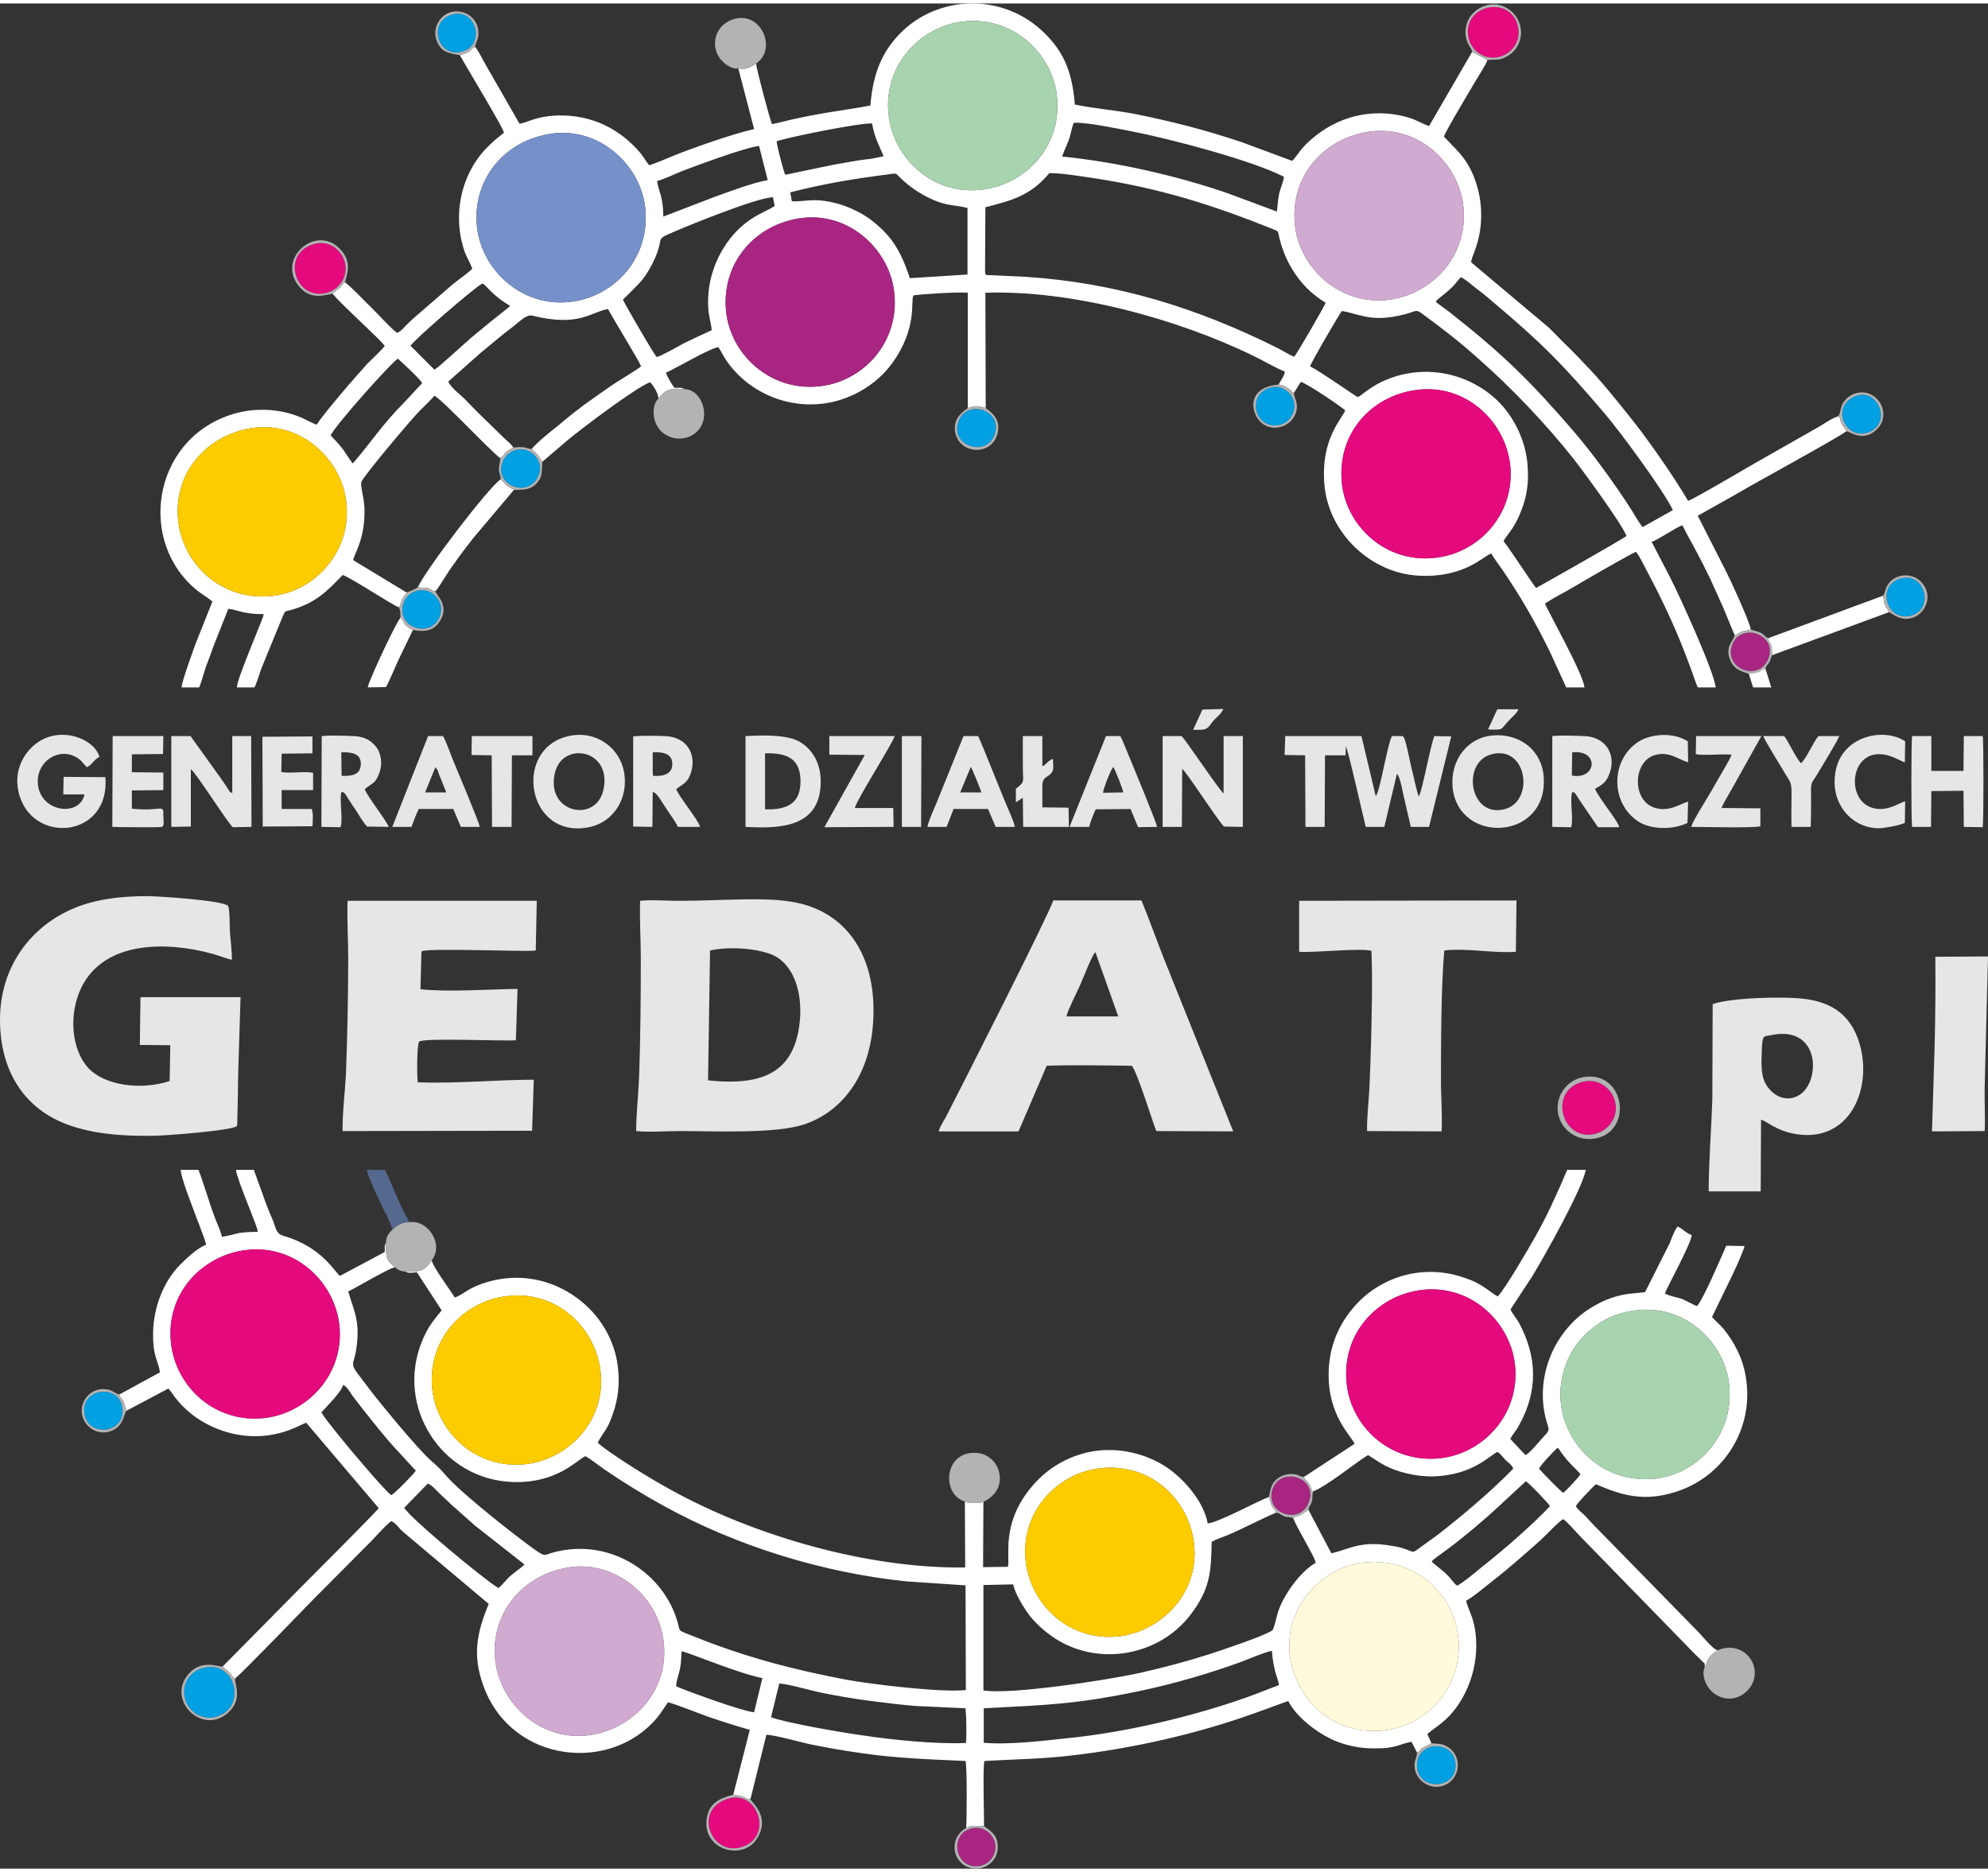 <?xml version="1.0" encoding="UTF-8"?>
<!DOCTYPE svg PUBLIC "-//W3C//DTD SVG 1.1//EN" "http://www.w3.org/Graphics/SVG/1.1/DTD/svg11.dtd">
<!-- Creator: CorelDRAW 2017 -->
<svg xmlns="http://www.w3.org/2000/svg" xml:space="preserve" width="120px" height="113px" version="1.1" style="shape-rendering:geometricPrecision; text-rendering:geometricPrecision; image-rendering:optimizeQuality; fill-rule:evenodd; clip-rule:evenodd"
viewBox="0 0 60 56.29"
 xmlns:xlink="http://www.w3.org/1999/xlink">
 <rect x="0" y="0" width="60" height="56.29" fill="#333333" stroke="none"/>
 <defs>
  <style type="text/css">
   <![CDATA[
    .fil10 {fill:#00A0E3}
    .fil11 {fill:#55688E}
    .fil5 {fill:#7690C9}
    .fil7 {fill:#A82682}
    .fil2 {fill:#A8D3AF}
    .fil9 {fill:#B3B3B3}
    .fil4 {fill:#D0AAD0}
    .fil6 {fill:#E5097E}
    .fil1 {fill:#E6E6E6}
    .fil3 {fill:#FDCC00}
    .fil8 {fill:#FFFADB}
    .fil0 {fill:white}
   ]]>
  </style>
 </defs>
 <g id="Warstwa_x0020_1">
  <g id="_2324737671344">
   <path class="fil0" d="M23.52 50.7c0.38,0.04 0.92,0.21 1.32,0.29 0.45,0.09 0.91,0.17 1.37,0.23 0.47,0.06 0.94,0.12 1.42,0.16l1.51 0.07 0.02 0.27c0,0.21 0.02,0.63 -0.01,0.78 -0.95,0.03 -2.17,-0.09 -3.1,-0.23 -0.54,-0.07 -2.34,-0.38 -2.78,-0.55l0.25 -1.02zm6.17 1.79l0 -1.04c1.93,-0.1 2.78,-0.12 4.7,-0.52 1,-0.21 2.08,-0.52 3.04,-0.87 0.17,-0.06 0.85,-0.35 0.96,-0.34 0.01,0.19 0.04,0.38 0.08,0.55 0.03,0.15 0.12,0.36 0.13,0.48 -0.3,0.11 -0.66,0.26 -0.97,0.37 -1.64,0.58 -3.67,1.06 -5.39,1.23 -0.72,0.08 -1.84,0.21 -2.55,0.14zm-9.28 -1.7c-0.01,-0.14 0.08,-0.37 0.11,-0.52 0.04,-0.18 0.04,-0.35 0.05,-0.54 0.08,0 1,0.36 1.18,0.42 0.39,0.14 0.87,0.31 1.26,0.39l-0.25 1.03c-0.36,-0.03 -1.97,-0.62 -2.35,-0.78zm-3.26 -3.59c1.31,-0.22 2.66,0.75 2.87,2.17 0.22,1.52 -0.89,2.67 -2.16,2.88 -1.5,0.25 -2.71,-0.9 -2.9,-2.15 -0.21,-1.39 0.71,-2.65 2.19,-2.9zm21.77 2.57c-0.13,-1.44 1.05,-2.64 2.34,-2.73 1.48,-0.11 2.66,0.98 2.76,2.36 0.11,1.47 -1.03,2.64 -2.36,2.73 -1.51,0.1 -2.61,-1.02 -2.74,-2.36zm-5.75 -5.56c1.52,-0.19 2.68,0.9 2.86,2.21 0.21,1.51 -0.94,2.67 -2.19,2.85 -1.54,0.21 -2.71,-0.93 -2.88,-2.22 -0.19,-1.5 0.93,-2.68 2.21,-2.84zm-20.26 0.46c0.13,0.04 0.27,0.22 0.37,0.31 0.13,0.12 0.23,0.22 0.35,0.33 0.25,0.22 0.46,0.41 0.71,0.63l1.49 1.17c-0.07,0.08 -0.33,0.26 -0.42,0.34 -0.11,0.09 -0.28,0.32 -0.37,0.37 -0.45,-0.27 -2.65,-2.1 -2.84,-2.42l0.71 -0.73zm30.3 2.35c0.08,-0.1 0.27,-0.21 0.38,-0.3 0.57,-0.41 1.28,-1.02 1.79,-1.5l0.67 -0.62c0.08,0.03 0.69,0.67 0.73,0.75 -0.5,0.54 -1.47,1.38 -2.06,1.84 -0.22,0.18 -0.51,0.43 -0.74,0.56 -0.07,-0.04 -0.13,-0.13 -0.19,-0.2 -0.17,-0.22 -0.47,-0.41 -0.58,-0.53zm3.24 -2.8c0.03,-0.1 0.5,-0.59 0.56,-0.63 0.07,0.06 0.04,0.04 0.09,0.11 0.25,0.37 0.55,0.6 0.6,0.69 -0.1,0.14 -0.41,0.47 -0.52,0.56 -0.06,-0.03 -0.61,-0.59 -0.73,-0.73zm-36.39 -2.09c0.11,-0.13 0.24,-0.28 0.3,-0.44 0.12,0.06 0.21,0.23 0.28,0.33 0.3,0.4 1.03,1.32 1.34,1.64l0.57 0.62c-0.06,0.1 -0.64,0.69 -0.74,0.74 -0.24,-0.18 -1.38,-1.54 -1.63,-1.86 -0.15,-0.19 -0.36,-0.44 -0.48,-0.64l0.36 -0.39zm39.31 -2.69c1.49,-0.19 2.7,0.98 2.82,2.27 0.15,1.49 -0.95,2.67 -2.24,2.81 -1.52,0.16 -2.69,-0.96 -2.84,-2.26 -0.09,-0.78 0.22,-1.52 0.59,-1.93 0.39,-0.44 0.86,-0.78 1.67,-0.89zm-34.07 -0.43c1.49,-0.18 2.65,0.93 2.82,2.23 0.2,1.5 -0.94,2.68 -2.23,2.84 -1.49,0.18 -2.68,-0.93 -2.84,-2.23 -0.18,-1.52 0.94,-2.69 2.25,-2.84zm27.57 -0.18c1.5,-0.2 2.69,0.94 2.85,2.22 0.18,1.5 -0.93,2.69 -2.22,2.85 -1.5,0.18 -2.69,-0.91 -2.85,-2.2 -0.19,-1.53 0.9,-2.69 2.22,-2.87zm-35.44 -1.21c1.48,-0.18 2.66,0.96 2.81,2.25 0.17,1.49 -0.96,2.67 -2.25,2.82 -1.52,0.17 -2.69,-0.96 -2.83,-2.27 -0.16,-1.5 0.95,-2.64 2.27,-2.8zm-3.83 4.36c0.04,0.13 -0.01,0 0.07,0.12 0.08,0.11 0.07,0.12 0.1,0.24l0.05 0.13 1.26 -0.67c0.07,0.07 0.1,0.13 0.17,0.22 0.15,0.21 0.33,0.39 0.54,0.56 0.64,0.49 1.48,0.75 2.32,0.63 0.52,-0.08 0.73,-0.2 1.13,-0.38l2.19 2.58c-0.05,0.09 -2.29,2.33 -2.36,2.4l-2.35 2.38c0.04,0.06 0.12,0.1 0.18,0.16 0.04,0.04 0.04,0.05 0.08,0.09 0.07,0.09 0.04,0.07 0.12,0.11 0.33,-0.29 1.99,-2.01 2.35,-2.38l1.78 -1.79c0.14,-0.15 0.44,-0.48 0.58,-0.58 0.15,0.07 0.23,0.22 0.36,0.33l2.58 2.17c-0.35,0.85 -0.51,1.54 -0.15,2.5 0.86,2.32 3.87,2.62 5.26,0.9 0.11,-0.14 0.18,-0.26 0.3,-0.43 0.14,0.02 0.97,0.35 1.2,0.43 0.41,0.14 0.84,0.28 1.27,0.4l-0.5 1.96c0.12,0.02 0.19,0.02 0.3,0.06 0.11,0.04 0.14,0.09 0.22,0.07l0.48 -1.94c0.25,0 1.08,0.24 1.39,0.3 0.49,0.1 0.96,0.18 1.46,0.25 1.06,0.16 2.08,0.19 3.16,0.24 0.05,0.14 0.04,1.77 0.02,2.02 0.2,-0.09 0.32,-0.06 0.54,-0.05 0,-0.3 -0.04,-1.79 0.01,-1.97 0.89,-0.05 1.71,-0.06 2.58,-0.16 1.86,-0.21 3.82,-0.65 5.57,-1.28l1.02 -0.37c0.22,0.45 0.86,0.98 1.46,1.22 0.33,0.13 0.71,0.21 1.12,0.21 0.67,0.01 0.73,-0.12 1.14,-0.2l0.16 0.31c0.1,0.01 0.02,0.02 0.09,-0.05 0.06,-0.06 0.03,-0.04 0.11,-0.09 0.05,-0.03 0.21,-0.1 0.24,-0.13l-0.12 -0.27c0.06,-0.07 0.33,-0.25 0.41,-0.32 0.71,-0.56 1.12,-1.58 1.06,-2.54 -0.04,-0.67 -0.25,-0.89 -0.3,-1.17 0.19,-0.09 0.59,-0.43 0.78,-0.58 0.53,-0.41 0.95,-0.79 1.45,-1.23 0.18,-0.16 0.54,-0.56 0.7,-0.65 0.16,0.12 0.39,0.4 0.55,0.56l3.45 3.54c0.1,0.08 0.17,0.18 0.27,0.26l0 0.11c0.08,-0.13 0.03,-0.17 0.16,-0.32 0.02,-0.03 0.07,-0.07 0.11,-0.11 0.06,-0.04 0.06,-0.03 0.12,-0.08 -0.12,-0.01 -0.46,-0.42 -0.56,-0.53l-3.19 -3.26c-0.09,-0.1 -0.17,-0.18 -0.26,-0.28 -0.1,-0.1 -0.2,-0.16 -0.27,-0.28 0.04,-0.09 0.54,-0.62 0.61,-0.66 0.77,0.33 1.42,0.53 2.37,0.24 0.75,-0.23 1.29,-0.69 1.64,-1.19 0.41,-0.59 0.66,-1.38 0.51,-2.29 -0.09,-0.56 -0.33,-1.02 -0.67,-1.45 -0.13,-0.15 -0.24,-0.23 -0.35,-0.36l0.52 -1.07c0.08,-0.15 0.45,-0.95 0.46,-1.07l-0.55 -0.01c-0.15,0.34 -0.69,1.61 -0.88,1.82 -0.11,-0.03 -0.32,-0.16 -0.47,-0.22 -0.16,-0.05 -0.37,-0.08 -0.5,-0.16 0.06,-0.19 0.77,-1.46 0.81,-1.76 -0.19,-0.07 -0.27,-0.19 -0.43,-0.26 -0.1,0.13 -0.18,0.36 -0.24,0.51l-0.74 1.47c-0.4,0.05 -0.6,0.04 -0.97,0.16 -0.28,0.09 -0.52,0.22 -0.74,0.36 -0.95,0.63 -1.53,1.82 -1.34,3.04 0.1,0.61 0.25,0.53 0,0.79 -0.12,0.13 -0.43,0.51 -0.56,0.57l-0.46 -0.49c0.08,-0.15 0.19,-0.26 0.27,-0.42 0.57,-1.02 0.55,-2.06 -0.01,-3.09 -0.07,-0.13 -0.21,-0.28 -0.25,-0.4l0.65 -0.99c0.36,-0.59 1.52,-2.65 1.62,-3.22l-0.56 0c-0.31,0.73 -0.6,1.37 -0.96,2.01 -0.18,0.32 -0.94,1.63 -1.14,1.81 -0.1,-0.05 -0.31,-0.22 -0.44,-0.3 -0.16,-0.1 -0.31,-0.18 -0.5,-0.24 -1.2,-0.45 -2.47,-0.11 -3.28,0.73 -0.45,0.47 -0.85,1.14 -0.88,2.07 -0.04,1.36 0.72,1.98 0.78,2.19l-1.53 1c0.04,0.09 0.09,0.1 0.16,0.21 0.03,0.05 0.03,0.07 0.06,0.13 0.06,0.13 0,0.06 0.07,0.09 0.42,-0.16 1.37,-0.94 1.65,-1.09 0.14,0.08 0.27,0.18 0.43,0.27 0.44,0.25 1.05,0.39 1.58,0.37 1.16,-0.05 1.64,-0.62 1.9,-0.74 0.09,0.07 0.17,0.17 0.25,0.26 0.08,0.07 0.19,0.14 0.22,0.25 -0.69,0.7 -1.43,1.33 -2.26,1.98 -0.21,0.15 -0.41,0.3 -0.62,0.45 -0.16,0.12 -0.16,0.07 -0.36,0 -0.14,-0.05 -0.26,-0.08 -0.41,-0.1 -0.98,-0.18 -1.33,0.12 -1.84,0.22l-0.69 -1.31c-0.1,0.05 -0.13,0.1 -0.23,0.15 -0.09,0.05 -0.19,0.04 -0.23,0.1 0.08,0.21 0.25,0.49 0.35,0.68 0.08,0.16 0.3,0.52 0.33,0.67 -0.44,0.25 -0.91,0.88 -1.11,1.4 -0.06,0.15 -0.13,0.52 -0.19,0.63 -0.2,0.16 -1.55,0.61 -1.92,0.73 -0.69,0.22 -1.37,0.4 -2.08,0.56 -0.93,0.21 -3.92,0.67 -4.73,0.53l0 -3.18 0.9 -0.02c0.06,0.31 0.35,0.75 0.5,0.95 0.2,0.25 0.47,0.49 0.76,0.68 1.33,0.86 3.14,0.52 4.08,-0.7 0.61,-0.79 0.63,-1.31 0.65,-2.21 0.1,-0.07 0.37,-0.16 0.49,-0.21 0.51,-0.22 1.06,-0.51 1.44,-0.67 0.01,-0.08 -0.06,-0.1 -0.11,-0.21 -0.06,-0.1 -0.06,-0.18 -0.09,-0.27 -0.35,0.13 -1.52,0.77 -1.85,0.8 -0.13,-0.71 -0.79,-1.4 -1.25,-1.7 -0.58,-0.39 -1.47,-0.64 -2.35,-0.45 -0.85,0.19 -1.43,0.67 -1.8,1.15 -0.83,1.07 -0.56,2 -0.63,2.31l-0.75 0.01 0.01 -1.97c-0.17,0.05 -0.41,0.05 -0.56,-0.01l0.01 1.99c-2.95,0.04 -6.37,-0.96 -8.84,-2.32 -0.42,-0.23 -0.79,-0.45 -1.17,-0.69 -0.22,-0.14 -0.98,-0.63 -1.08,-0.76 0.18,-0.35 0.29,-0.35 0.47,-0.91 0.13,-0.37 0.19,-0.81 0.15,-1.24 -0.06,-0.83 -0.46,-1.48 -0.88,-1.9 -0.83,-0.82 -1.99,-1.13 -3.12,-0.78 -0.2,0.06 -0.33,0.12 -0.48,0.2 -0.15,0.08 -0.32,0.22 -0.46,0.25 -0.11,-0.2 -0.66,-0.92 -0.69,-1.12 -0.24,0.33 -0.31,0.34 -0.79,0.34 0.09,0.06 0.22,0.03 0.34,0.02l0.75 1.15c-0.25,0.31 -0.41,0.49 -0.58,0.9 -0.84,1.99 0.57,4.2 2.71,4.28 1.36,0.05 1.95,-0.67 2.21,-0.78 0.2,0.12 0.37,0.26 0.57,0.4 0.57,0.39 1.17,0.76 1.79,1.1 2.19,1.21 4.8,2.02 7.33,2.28l1.78 0.12 0.01 3.16c-0.72,0.08 -2.82,-0.17 -3.59,-0.31 -1.6,-0.3 -3.08,-0.69 -4.57,-1.29 -0.58,-0.23 -0.45,-0.14 -0.54,-0.45 -0.41,-1.45 -1.96,-2.5 -3.6,-2.14 -0.45,0.09 -0.34,0.21 -0.7,-0.04 -0.6,-0.43 -2.17,-1.66 -2.67,-2.22 -0.13,-0.16 -0.32,-0.35 -0.48,-0.48 -0.4,-0.36 -1.44,-1.62 -1.81,-2.1 -0.74,-0.98 -0.53,-0.6 -0.43,-1.31 0.11,-0.81 -0.08,-1.1 -0.25,-1.69 0.25,-0.12 1.26,-0.72 1.41,-0.73 -0.28,-0.23 -0.27,-0.31 -0.27,-0.74 -0.06,0.09 -0.03,0.16 -0.04,0.28l-1.35 0.72c-0.16,-0.11 -0.53,-0.87 -1.71,-1.21 -0.22,-0.06 -0.23,-0.25 -0.3,-0.43 -0.08,-0.18 -0.14,-0.33 -0.21,-0.51l-0.38 -1.05 -0.54 0c0.06,0.38 0.67,1.74 0.66,1.87 -0.72,0.01 -0.57,0.07 -1.08,0.15 -0.04,-0.16 -0.12,-0.34 -0.19,-0.51 -0.19,-0.49 -0.37,-1.13 -0.52,-1.51l-0.54 0c0.03,0.26 0.27,0.89 0.37,1.15 0.07,0.21 0.38,0.96 0.4,1.11 -0.29,0.11 -0.62,0.44 -0.8,0.62 -0.49,0.5 -0.79,1.28 -0.8,2.04 -0.01,0.7 0.13,0.77 0.21,1.19l-1.23 0.67z"/>
   <path class="fil0" d="M7.63 12.81c1.45,-0.2 2.66,0.93 2.82,2.22 0.18,1.5 -0.94,2.71 -2.23,2.85 -1.51,0.17 -2.69,-0.94 -2.84,-2.25 -0.17,-1.54 0.95,-2.64 2.25,-2.82zm35.15 -1.15c1.48,-0.18 2.66,0.97 2.8,2.28 0.15,1.46 -0.94,2.65 -2.27,2.79 -1.49,0.17 -2.67,-0.96 -2.81,-2.24 -0.16,-1.55 0.93,-2.67 2.28,-2.83zm-32.8 1.38c0.1,-0.27 1.86,-2.24 2.03,-2.32 0.12,0.11 0.69,0.63 0.73,0.74l-0.54 0.58c-0.66,0.66 -1.02,1.23 -1.55,1.84 -0.05,-0.04 -0.25,-0.36 -0.31,-0.44 -0.11,-0.14 -0.22,-0.26 -0.36,-0.4zm29.56 -2.09c0.02,-0.1 0.86,-1.54 0.96,-1.67 0.53,0.09 0.85,0.33 1.73,0.14 0.57,-0.12 0.46,-0.23 0.73,-0.03 0.61,0.45 1.09,0.82 1.65,1.32 1.02,0.9 2.03,1.96 2.88,3.03 0.26,0.33 1.44,1.93 1.6,2.33 -0.12,0.1 -2.63,1.52 -2.73,1.57 -0.05,-0.04 -0.77,-1.15 -0.98,-1.41 0.03,-0.09 0.21,-0.29 0.29,-0.43 0.1,-0.16 0.17,-0.3 0.24,-0.49 0.16,-0.39 0.23,-0.81 0.2,-1.28 -0.04,-0.89 -0.48,-1.62 -0.91,-2.04 -0.83,-0.8 -2.12,-1.13 -3.32,-0.65 -0.53,0.21 -0.76,0.48 -0.9,0.54 -0.09,-0.04 -1.06,-0.73 -1.44,-0.93zm-15.45 -4.46c1.5,-0.25 2.72,0.91 2.89,2.16 0.21,1.52 -0.88,2.71 -2.15,2.89 -1.5,0.22 -2.71,-0.87 -2.9,-2.13 -0.21,-1.4 0.7,-2.67 2.16,-2.92zm-11.7 3.84c0.12,-0.19 1.88,-1.72 2.17,-1.88 0.14,0.07 0.29,0.36 0.83,0.67 -0.04,0.07 -0.01,0.01 -0.05,0.06l-0.54 0.43c-0.2,0.16 -0.37,0.31 -0.57,0.47 -0.17,0.14 -1.04,0.95 -1.12,0.97l-0.72 -0.72zm30.94 -1.33c0.05,-0.09 0.38,-0.29 0.59,-0.54 0.06,-0.07 0.1,-0.13 0.17,-0.2 0.14,0.06 0.36,0.26 0.49,0.36 0.17,0.12 0.32,0.25 0.47,0.38 1.5,1.26 2.13,1.91 3.36,3.35 0.48,0.56 1.78,2.32 2.08,2.94l-0.91 0.51c-0.08,-0.07 -0.27,-0.4 -0.33,-0.5 -0.47,-0.74 -1.18,-1.72 -1.74,-2.37 -1.29,-1.5 -2.14,-2.34 -3.73,-3.59 -0.15,-0.12 -0.31,-0.22 -0.45,-0.34zm-13.59 -2.85c0.77,-0.2 1.36,-0.34 1.93,-1.03 0.41,0 0.98,0.1 1.4,0.16 1.98,0.31 3.53,0.8 5.35,1.53 0.15,0.07 0.15,0.04 0.18,0.21 0.2,0.9 0.74,1.62 1.41,2.01 -0.03,0.1 -0.89,1.58 -0.95,1.63 -0.16,-0.06 -0.36,-0.19 -0.5,-0.26 -2.42,-1.21 -4.85,-1.97 -7.59,-2.15l-1.05 -0.05c-0.19,0 -0.19,0.01 -0.19,-0.17l0.01 -1.88zm-13.1 -2.22c1.46,-0.21 2.68,0.95 2.83,2.21 0.18,1.53 -0.92,2.69 -2.21,2.86 -1.49,0.2 -2.7,-0.94 -2.86,-2.22 -0.17,-1.4 0.77,-2.64 2.24,-2.85zm24.56 -0.04c1.53,-0.29 2.75,0.86 2.95,2.11 0.23,1.52 -0.84,2.69 -2.09,2.92 -1.52,0.27 -2.76,-0.85 -2.96,-2.1 -0.24,-1.57 0.84,-2.7 2.1,-2.93zm-21.92 4.57c0.15,-0.16 0.27,-0.34 0.39,-0.57 0.41,-0.79 0.09,-0.75 0.51,-0.93 0.56,-0.25 2.71,-1.12 3.15,-1.11l0.05 0.26c-0.26,0.2 -1,0.34 -1.59,1.35 -0.31,0.54 -0.46,1.15 -0.41,1.79 0.02,0.22 0.09,0.44 0.1,0.61 -0.27,0.12 -0.58,0.27 -0.85,0.4 -0.17,0.09 -0.65,0.37 -0.81,0.41 -0.1,-0.1 -0.99,-1.65 -1.02,-1.73l0.48 -0.48zm4.57 -2.76c0.97,-0.25 1.91,-0.41 2.94,-0.54 0.36,-0.05 0.17,-0.06 0.58,0.28 0.16,0.13 0.3,0.23 0.5,0.34 0.66,0.36 0.84,0.27 1.33,0.39l0 2.01 -1.74 0.11c-0.3,-0.91 -0.6,-1.32 -1.2,-1.78 -0.26,-0.19 -0.64,-0.38 -1.02,-0.48 -0.7,-0.18 -0.92,-0.04 -1.34,-0.06l-0.05 -0.27zm-4.02 -0.34c0.24,-0.07 0.53,-0.21 0.75,-0.3 0.5,-0.19 1.93,-0.72 2.33,-0.76l0.26 1.03c-0.48,0.09 -1.14,0.34 -1.61,0.51l-1.54 0.59c-0.01,-0.64 -0.13,-0.71 -0.19,-1.07zm12.23 -0.74c0,-0.05 0.15,-0.37 0.19,-0.48 0.06,-0.15 0.1,-0.42 0.16,-0.54 0.39,-0.02 1.34,0.18 1.75,0.26 1.14,0.22 3.62,0.87 4.59,1.37 -0.01,0.14 -0.1,0.33 -0.14,0.49 -0.04,0.19 -0.05,0.35 -0.07,0.56l-1.48 -0.55c-1.53,-0.53 -3.38,-0.95 -5,-1.11zm-8.62 -0.46c0.36,-0.13 2.52,-0.56 2.88,-0.54 0.08,0.44 0.2,0.64 0.35,0.99l-0.39 0.08c-0.13,0.01 -0.26,0.03 -0.4,0.05 -0.23,0.04 -0.5,0.09 -0.74,0.13l-1.44 0.3c-0.06,-0.12 -0.26,-0.91 -0.26,-1.01zm5.58 -3.61c1.51,-0.2 2.69,0.91 2.87,2.17 0.21,1.54 -0.9,2.71 -2.19,2.89 -1.51,0.22 -2.7,-0.91 -2.87,-2.17 -0.22,-1.52 0.91,-2.72 2.19,-2.89zm-6.2 1.26c-0.14,0.1 -0.33,0.21 -0.54,0.14l0.48 1.84c-0.62,0.14 -1.8,0.55 -2.42,0.8 -0.15,0.06 -0.63,0.27 -0.75,0.29 -0.11,-0.14 -0.18,-0.27 -0.29,-0.4 -0.62,-0.71 -1.45,-1.12 -2.45,-1.1 -0.68,0.02 -0.91,0.21 -1.17,0.25l-1.01 -1.76c-0.09,-0.15 -0.22,-0.43 -0.33,-0.56 -0.11,0.03 -0.1,0.09 -0.21,0.16 -0.08,0.04 -0.19,0.07 -0.25,0.09 0.16,0.3 1.31,2.19 1.33,2.34 -0.16,0.13 -0.27,0.21 -0.4,0.34 -0.87,0.79 -1.19,2.11 -0.78,3.27 0.06,0.16 0.19,0.37 0.22,0.5 -0.12,0.12 -0.42,0.33 -0.58,0.46l-1.12 0.97c-0.12,0.1 -0.17,0.15 -0.28,0.26 -0.08,0.08 -0.17,0.2 -0.29,0.24 -0.26,-0.21 -0.52,-0.52 -0.77,-0.76 -0.25,-0.24 -0.53,-0.55 -0.79,-0.76 -0.08,0.03 -0.03,0 -0.11,0.09 -0.03,0.05 -0.03,0.05 -0.08,0.09 -0.06,0.06 -0.13,0.08 -0.19,0.16 0.2,0.27 1.43,1.37 1.57,1.57 -0.07,0.12 -0.42,0.43 -0.55,0.57 -0.17,0.2 -0.34,0.38 -0.52,0.59 -0.19,0.22 -0.86,1.01 -0.98,1.22 -0.13,-0.03 -0.38,-0.19 -0.56,-0.25 -0.64,-0.25 -1.39,-0.26 -2.03,-0.05 -2.39,0.78 -2.83,3.87 -1,5.32 0.1,0.08 0.37,0.25 0.44,0.32l-0.51 1.28c-0.07,0.2 -0.42,1.15 -0.42,1.31l0.53 0c0.07,-0.15 0.14,-0.43 0.2,-0.61 0.08,-0.2 0.15,-0.4 0.22,-0.6l0.46 -1.16c0.27,0.02 0.41,0.16 1.07,0.16 -0.01,0.13 -0.8,1.91 -0.81,2.21l0.53 0c0.06,-0.11 0.15,-0.4 0.2,-0.55l0.66 -1.61c0.07,-0.15 0.05,-0.13 0.22,-0.17 0.76,-0.21 1.1,-0.56 1.58,-1.06 0.18,0.03 1.58,0.96 1.7,0.97 0.05,-0.04 0.06,-0.17 0.1,-0.24 0.03,-0.06 0.05,-0.08 0.08,-0.12 0.07,-0.1 0.06,-0.01 0.04,-0.09l-1.6 -0.97c0.02,-0.18 0.37,-0.63 0.34,-1.58 -0.02,-0.38 -0.15,-0.7 -0.08,-0.81 0.18,-0.3 1.44,-1.8 1.74,-2.11 0.17,-0.17 0.29,-0.28 0.45,-0.46 0.1,0.02 0.88,0.81 1.01,0.94 0.12,0.12 0.91,0.92 0.98,0.94 0.07,-0.02 0.11,-0.12 0.16,-0.17 0.08,-0.07 0.14,-0.08 0.23,-0.15 -0.04,-0.08 -0.17,-0.19 -0.24,-0.25l-0.75 -0.73c-0.17,-0.17 -0.33,-0.33 -0.49,-0.5 -0.12,-0.11 -0.43,-0.36 -0.48,-0.51l0.97 -0.86c0.34,-0.28 0.63,-0.53 1,-0.81 0.2,-0.16 0.4,-0.36 0.56,-0.32 1.42,0.35 1.75,-0.1 2.29,-0.2 0.2,0.37 0.91,1.52 1,1.73 -0.07,0.07 -0.78,0.5 -0.88,0.57 -0.3,0.21 -0.56,0.39 -0.85,0.6 -0.28,0.21 -0.53,0.41 -0.8,0.64 -0.24,0.19 -0.58,0.46 -0.77,0.68 0.03,0.05 0.04,0.05 0.1,0.1 0.03,0.04 0.05,0.05 0.08,0.09 0.07,0.07 0.08,0.15 0.14,0.2l0.76 -0.65c0.42,-0.35 2.06,-1.59 2.49,-1.75 0.1,0.1 0.26,0.35 0.25,0.5l0.06 -0.08c0.01,-0.01 0.01,-0.01 0.02,-0.02 0.21,-0.24 0.46,-0.21 0.71,-0.19 -0.07,-0.06 -0.2,-0.04 -0.3,-0.04 -0.07,-0.07 -0.24,-0.37 -0.26,-0.46 0.29,-0.12 1.29,-0.72 1.58,-0.77 0.1,0.15 0.16,0.29 0.26,0.43 0.72,1.03 2.07,1.54 3.33,1.19 0.74,-0.21 1.3,-0.65 1.64,-1.11 0.8,-1.09 0.56,-1.9 0.66,-2.07 0.23,-0.04 1.4,-0.11 1.64,-0.08l0 3.48c0.24,-0.09 0.32,-0.06 0.54,0l-0.01 -3.48c2.58,-0.09 5.79,0.78 8.1,1.91 0.27,0.13 0.7,0.38 0.94,0.47 -0.02,0.14 -0.12,0.26 -0.19,0.39 0.14,0.02 0.17,0.04 0.28,0.11 0.09,0.06 0.05,0.03 0.11,0.09 0.05,0.06 0,0.05 0.08,0.04l0.2 -0.32c0.16,0.03 1.2,0.73 1.34,0.86 -0.07,0.23 -0.74,0.83 -0.63,2.21 0.11,1.48 1.4,2.72 2.88,2.78 1.38,0.06 1.93,-0.61 2.16,-0.67 0.08,0.15 0.21,0.31 0.32,0.47 0.56,0.82 1.01,1.6 1.45,2.5l0.49 1.07 0.55 0c-0.03,-0.41 -1.17,-2.42 -1.19,-2.53 0.21,-0.14 0.47,-0.28 0.69,-0.4 0.24,-0.14 1.95,-1.14 2.06,-1.16 0.11,0.15 0.2,0.33 0.28,0.49 0.57,1.07 0.96,1.91 1.38,3.06 0.07,0.18 0.12,0.36 0.2,0.54l0.54 0c-0.04,-0.46 -1.07,-2.73 -1.39,-3.35l-0.54 -1.04c0.26,-0.1 0.76,-0.46 0.93,-0.5 0.12,0.26 0.29,0.54 0.42,0.79 0.16,0.3 0.28,0.54 0.41,0.81 0.13,0.28 0.25,0.55 0.38,0.84 0.12,0.27 0.23,0.57 0.36,0.86 0.06,0.03 -0.08,0.04 0.05,0l0.16 -0.09c0.1,-0.04 0.19,-0.03 0.28,-0.07 -0.03,-0.23 -0.63,-1.53 -0.75,-1.76l-0.85 -1.67 1.14 -0.64c0.64,-0.38 2.91,-1.61 3.35,-1.91 -0.04,-0.1 -0.07,-0.09 -0.13,-0.2 -0.05,-0.1 -0.06,-0.13 -0.08,-0.25l-0.04 0c-0.18,0.05 -0.39,0.2 -0.59,0.32l-1.69 0.96c-0.29,0.16 -2.11,1.24 -2.25,1.27 -0.44,-0.73 -0.91,-1.41 -1.39,-2.06 -0.34,-0.45 -1.14,-1.45 -1.55,-1.88 -0.29,-0.31 -0.55,-0.58 -0.85,-0.87 -0.14,-0.14 -0.29,-0.3 -0.44,-0.44l-2.32 -1.95c0.01,-0.17 0.21,-0.47 0.28,-1.03 0.05,-0.41 0.02,-0.83 -0.08,-1.2 -0.23,-0.82 -0.55,-1.07 -1.02,-1.56 0.02,-0.12 0.83,-1.47 0.99,-1.74 0.08,-0.14 0.27,-0.42 0.32,-0.57 -0.05,-0.04 0,0 -0.06,-0.04l-0.4 -0.21 -1.3 2.24c-0.15,-0.05 -0.35,-0.16 -0.53,-0.23 -1.01,-0.33 -2.07,-0.13 -2.89,0.52 -0.47,0.37 -0.52,0.57 -0.71,0.76l-1.51 -0.56c-1.1,-0.37 -2.11,-0.63 -3.26,-0.86 -0.58,-0.11 -1.21,-0.16 -1.79,-0.28 -0.08,-1.04 -0.37,-1.62 -0.92,-2.16 -1.25,-1.23 -3.22,-1.15 -4.36,0.02 -0.52,0.54 -0.81,1.16 -0.89,2.17 -0.82,0.15 -1.42,0.21 -2.27,0.4 -0.21,0.04 -0.51,0.13 -0.7,0.16 -0.05,-0.08 -0.48,-1.7 -0.48,-1.83z"/>
   <path class="fil1" d="M21.43 28.58c0.61,-0.14 1.69,-0.06 2.09,0.25 0.44,0.33 0.67,0.97 0.63,1.75 -0.11,1.65 -1.07,2.1 -2.78,1.92l0.06 -3.92zm-2.11 -1.5c-0.02,0.55 0.02,1.18 0.02,1.75 0,1.14 -0.01,2.39 -0.05,3.53 -0.02,0.54 -0.09,1.15 -0.09,1.67 0.36,0.04 0.94,0 1.33,0 1.05,0 2.9,0.09 3.77,-0.21 1.22,-0.43 2.01,-1.61 2.06,-3.24 0.06,-1.7 -0.67,-2.92 -1.97,-3.35 -0.71,-0.24 -1.68,-0.2 -2.48,-0.18 -0.43,0.01 -0.86,0.03 -1.3,0.03 -0.38,0.01 -0.95,-0.04 -1.29,0z"/>
   <path class="fil1" d="M5.12 32.52c-0.87,0.29 -1.98,0.13 -2.46,-0.4 -0.51,-0.56 -0.59,-1.62 -0.21,-2.41 0.69,-1.43 2.58,-1.41 3.96,-1.03 0.19,0.05 0.43,0.15 0.59,0.18 0,-0.26 -0.04,-0.57 -0.06,-0.82 -0.01,-0.15 0,-0.73 -0.06,-0.81 -0.17,-0.16 -2.08,-0.29 -2.45,-0.29 -0.82,0 -1.62,0.1 -2.3,0.41 -1.16,0.52 -2.14,1.68 -2.13,3.35 0.01,1.56 0.77,2.76 2.26,3.21 0.75,0.23 1.6,0.28 2.45,0.26 0.39,-0.01 2.2,-0.15 2.43,-0.28 0.03,-0.04 0,0.01 0.02,-0.06l0.02 -0.93c0,-0.32 0.01,-0.64 0.02,-0.96l0.06 -1.95 -3.02 0 -0.02 1.44 0.92 0.01 -0.02 1.08z"/>
   <path class="fil1" d="M32.19 30.57c0,-0.12 0.35,-0.8 0.42,-0.97 0.05,-0.11 0.36,-0.91 0.45,-0.97l0.69 1.94 -1.56 0zm-3.86 3.47l2.41 0 0.85 -1.98c0.59,-0.03 1.93,-0.01 2.57,0 0.18,0.22 0.67,1.84 0.74,1.97l2.32 0.01 -2.09 -5.21c-0.23,-0.58 -0.44,-1.18 -0.68,-1.76l-2.66 0c-0.17,0.5 -2.79,5.66 -3.24,6.53 -0.06,0.11 -0.19,0.31 -0.22,0.44z"/>
   <path class="fil1" d="M16.2 27.08l-5.71 0c-0.02,0.56 0.02,1.19 0.02,1.78 0,0.58 -0.01,1.17 -0.02,1.75 -0.01,0.59 -0.03,1.15 -0.05,1.73 -0.03,0.53 -0.11,1.19 -0.1,1.69l5.72 -0.01 0.05 -1.54c-1.12,0 -2.3,0.12 -3.5,0.08 -0.03,-0.18 -0.03,-1.14 0.04,-1.23 0.16,-0.12 2.5,-0.01 2.92,-0.04l0.05 -1.55c-0.89,0.01 -2.05,0.1 -2.93,0.01l0.03 -1.14c0.01,0 0.02,0 0.02,-0.01 0.26,-0.1 3.26,0.03 3.43,-0.02l0.03 -1.5z"/>
   <path class="fil1" d="M39.21 28.62c0.48,0.03 1.86,-0.12 2.18,-0.03 0.04,0.88 0.01,1.87 -0.01,2.76 -0.01,0.46 -0.03,0.92 -0.05,1.38 -0.02,0.4 -0.08,0.92 -0.07,1.3l2.25 0.01c0.02,-0.42 -0.01,-0.96 -0.02,-1.39 0,-1.21 0,-2.93 0.1,-4.07 0.68,-0.08 1.5,0.09 2.16,0.04l0.02 -1.55 -6.56 0.01 0 1.54z"/>
   <path class="fil2" d="M49.37 39.44c-0.81,0.11 -1.28,0.45 -1.67,0.89 -0.37,0.41 -0.68,1.15 -0.59,1.93 0.15,1.3 1.32,2.42 2.84,2.26 1.29,-0.14 2.39,-1.32 2.24,-2.81 -0.12,-1.29 -1.33,-2.46 -2.82,-2.27z"/>
   <path class="fil3" d="M33.17 44.21c-1.28,0.16 -2.4,1.34 -2.21,2.84 0.17,1.29 1.34,2.43 2.88,2.22 1.25,-0.18 2.4,-1.34 2.19,-2.85 -0.18,-1.31 -1.34,-2.4 -2.86,-2.21z"/>
   <path class="fil4" d="M41.2 3.89c-1.26,0.23 -2.34,1.36 -2.1,2.93 0.2,1.25 1.44,2.37 2.96,2.1 1.25,-0.23 2.32,-1.4 2.09,-2.92 -0.2,-1.25 -1.42,-2.4 -2.95,-2.11z"/>
   <path class="fil5" d="M16.64 3.93c-1.47,0.21 -2.41,1.45 -2.24,2.85 0.16,1.28 1.37,2.42 2.86,2.22 1.29,-0.17 2.39,-1.33 2.21,-2.86 -0.15,-1.26 -1.37,-2.42 -2.83,-2.21z"/>
   <path class="fil2" d="M29.02 0.55c-1.28,0.17 -2.41,1.37 -2.19,2.89 0.17,1.26 1.36,2.39 2.87,2.17 1.29,-0.18 2.4,-1.35 2.19,-2.89 -0.18,-1.26 -1.36,-2.37 -2.87,-2.17z"/>
   <path class="fil6" d="M42.87 38.83c-1.32,0.18 -2.41,1.34 -2.22,2.87 0.16,1.29 1.35,2.38 2.85,2.2 1.29,-0.16 2.4,-1.35 2.22,-2.85 -0.16,-1.28 -1.35,-2.42 -2.85,-2.22z"/>
   <path class="fil6" d="M42.78 11.66c-1.35,0.16 -2.44,1.28 -2.28,2.83 0.14,1.28 1.32,2.41 2.81,2.24 1.33,-0.14 2.42,-1.33 2.27,-2.79 -0.14,-1.31 -1.32,-2.46 -2.8,-2.28z"/>
   <path class="fil3" d="M7.63 12.81c-1.3,0.18 -2.42,1.28 -2.25,2.82 0.15,1.31 1.33,2.42 2.84,2.25 1.29,-0.14 2.41,-1.35 2.23,-2.85 -0.16,-1.29 -1.37,-2.42 -2.82,-2.22z"/>
   <path class="fil3" d="M15.3 39.01c-1.31,0.15 -2.43,1.32 -2.25,2.84 0.16,1.3 1.35,2.41 2.84,2.23 1.29,-0.16 2.43,-1.34 2.23,-2.84 -0.17,-1.3 -1.33,-2.41 -2.82,-2.23z"/>
   <path class="fil6" d="M7.43 37.62c-1.32,0.16 -2.43,1.3 -2.27,2.8 0.14,1.31 1.31,2.44 2.83,2.27 1.29,-0.15 2.42,-1.33 2.25,-2.82 -0.15,-1.29 -1.33,-2.43 -2.81,-2.25z"/>
   <path class="fil4" d="M17.15 47.2c-1.48,0.25 -2.4,1.51 -2.19,2.9 0.19,1.25 1.4,2.4 2.9,2.15 1.27,-0.21 2.38,-1.36 2.16,-2.88 -0.21,-1.42 -1.56,-2.39 -2.87,-2.17z"/>
   <path class="fil7" d="M24.09 6.49c-1.46,0.25 -2.37,1.52 -2.16,2.92 0.19,1.26 1.4,2.35 2.9,2.13 1.27,-0.18 2.36,-1.37 2.15,-2.89 -0.17,-1.25 -1.39,-2.41 -2.89,-2.16z"/>
   <path class="fil8" d="M38.92 49.77c0.13,1.34 1.23,2.46 2.74,2.36 1.33,-0.09 2.47,-1.26 2.36,-2.73 -0.1,-1.38 -1.28,-2.47 -2.76,-2.36 -1.29,0.09 -2.47,1.29 -2.34,2.73z"/>
   <path class="fil1" d="M53.48 31.13c1.47,-0.29 1.47,1.41 0.83,1.81 -0.48,0.29 -0.93,-0.08 -1.07,-0.44 -0.09,-0.25 -0.08,-0.53 -0.07,-0.81 0.02,-0.6 0.03,-0.5 0.31,-0.56zm-0.33 2.56c0.18,0.03 0.43,0.34 1.11,0.44 1.54,0.21 2.21,-1.3 1.9,-2.6 -0.21,-0.86 -0.72,-1.35 -1.63,-1.48 -0.66,-0.1 -2.34,-0.04 -2.84,0.15l-0.01 2.87c-0.03,0.92 -0.11,1.88 -0.11,2.78l1.57 0 0.01 -2.16z"/>
   <path class="fil1" d="M59.9 34.03c0.02,-0.44 -0.01,-0.91 0,-1.35l0.1 -3.92 -1.59 0.01c0.01,0.88 0,1.78 -0.02,2.67l-0.08 2.6 1.59 -0.01z"/>
   <path class="fil1" d="M38.77 22.68l0.62 0.01 0.01 2.16 0.58 0 0.01 -2.16 0.62 0 0.01 -0.27c0.08,0.15 0.51,2.08 0.6,2.43l0.56 0 0.38 -1.6c0.11,0.09 0.19,0.65 0.23,0.78 0.06,0.27 0.13,0.56 0.19,0.82l0.55 0 0.67 -2.73 -0.51 -0.01c-0.13,0.32 -0.37,1.69 -0.47,1.82 -0.05,-0.09 -0.19,-0.76 -0.23,-0.9 -0.04,-0.17 -0.16,-0.81 -0.23,-0.89 -0.05,-0.05 0.03,-0.01 -0.06,-0.03l-0.29 0c-0.15,0.29 -0.36,1.69 -0.49,1.81l-0.43 -1.81 -2.3 0 -0.02 0.57z"/>
   <path class="fil1" d="M5.76 23.11c0.14,0.08 1.17,1.71 1.27,1.75l0.56 -0.01 -0.01 -2.74 -0.57 0 0 1.72c-0.11,-0.05 -0.05,-0.02 -0.19,-0.22 -0.05,-0.07 -0.09,-0.13 -0.15,-0.22l-0.92 -1.28 -0.58 0 0 2.74 0.59 -0.01 0 -1.73z"/>
   <path class="fil1" d="M35.09 24.85l0.58 0 0.01 -1.75c0.11,0.06 1.04,1.51 1.26,1.74l0.57 0.01 0 -2.74 -0.58 0 0 1.73c-0.1,-0.05 -1.2,-1.7 -1.27,-1.73l-0.57 0 0 2.74z"/>
   <path class="fil1" d="M3.18 23.35l-1.26 -0.01 -0.01 0.53 0.64 0c-0.15,0.72 -1.43,0.53 -1.41,-0.42 0.01,-0.57 0.6,-0.99 1.13,-0.72 0.2,0.11 0.21,0.18 0.35,0.32 0.16,-0.07 0.22,-0.24 0.38,-0.31 -0.12,-0.49 -1,-0.9 -1.73,-0.52 -0.51,0.27 -0.93,0.94 -0.67,1.72 0.47,1.45 2.73,1.21 2.58,-0.59z"/>
   <path class="fil1" d="M18.21 23.74c-0.23,1.01 -1.76,0.69 -1.46,-0.53 0.24,-0.97 1.74,-0.69 1.46,0.53zm-1.05 -1.63c-1.71,0.38 -1.26,3.17 0.66,2.74 0.67,-0.15 1.17,-0.84 1.01,-1.68 -0.13,-0.68 -0.81,-1.25 -1.67,-1.06z"/>
   <path class="fil1" d="M45.01 22.66c1.08,-0.29 1.31,1.4 0.42,1.65 -1.07,0.3 -1.34,-1.4 -0.42,-1.65zm-1.17 0.99c0.17,1.75 2.89,1.62 2.75,-0.31 -0.05,-0.77 -0.69,-1.32 -1.54,-1.25 -0.74,0.06 -1.28,0.72 -1.21,1.56z"/>
   <path class="fil1" d="M23.09 24.32l0 -1.69c0.66,-0.02 1.06,0.16 1.07,0.82 0.01,0.69 -0.39,0.89 -1.07,0.87zm-0.59 0.53c1.07,0.06 2.27,0.01 2.27,-1.37 0,-0.57 -0.26,-0.97 -0.62,-1.19 -0.38,-0.23 -1.13,-0.21 -1.65,-0.18l0 2.74z"/>
   <path class="fil1" d="M57.71 24.85l0.57 0 0.01 -1.08 0.97 -0.01 0.01 1.09 0.57 0.01c0.03,-0.13 0.03,-2.6 0,-2.75l-0.57 0 -0.01 1.05 -0.97 0 0 -1.05 -0.58 0c-0.03,0.15 -0.03,2.61 0,2.74z"/>
   <path class="fil1" d="M10.31 23.31l-0.01 -0.71c0.3,-0.01 0.59,0.03 0.59,0.34 0,0.34 -0.26,0.38 -0.58,0.37zm-0.61 1.54l0.58 0.01c0.08,-0.27 -0.05,-0.85 0.03,-1.07 0.11,0.03 0.1,0.06 0.22,0.24 0.06,0.09 0.11,0.18 0.18,0.27 0.1,0.15 0.25,0.42 0.37,0.54l0.65 0.01c-0.06,-0.19 -0.67,-0.95 -0.72,-1.14 0.25,-0.21 0.32,-0.15 0.45,-0.52 0.09,-0.27 0.04,-0.59 -0.13,-0.78 -0.14,-0.17 -0.34,-0.29 -0.65,-0.3 -0.22,-0.01 -0.77,-0.03 -0.97,0l-0.01 2.74z"/>
   <path class="fil1" d="M47.45 22.6c0.83,-0.09 0.74,0.84 -0.01,0.7l0.01 -0.7zm-0.6 2.25l0.57 0.01c0.08,-0.28 -0.06,-0.85 0.04,-1.07 0.1,0.04 0.11,0.1 0.21,0.25l0.56 0.82 0.64 0c-0.02,-0.17 -0.64,-0.91 -0.73,-1.16 0.23,-0.13 0.35,-0.2 0.45,-0.5 0.18,-0.53 -0.12,-1.06 -0.76,-1.09 -0.24,-0.01 -0.75,-0.03 -0.98,0l0 2.74z"/>
   <path class="fil1" d="M19.71 23.31l-0.01 -0.14 0 -0.42 0 -0.15c0.32,-0.02 0.59,0.05 0.59,0.34 0.01,0.32 -0.27,0.39 -0.58,0.37zm-0.6 1.53l0.58 0.01 0.01 -1.05c0.13,0.01 0.28,0.31 0.41,0.5 0.11,0.17 0.28,0.39 0.35,0.55l0.67 0c-0.06,-0.22 -0.66,-0.94 -0.72,-1.14 0.23,-0.18 0.35,-0.19 0.45,-0.52 0.16,-0.54 -0.13,-1.05 -0.78,-1.08 -0.26,-0.01 -0.73,-0.02 -0.97,0.01l0 2.72z"/>
   <path class="fil1" d="M29.3 23.04c0.04,0.05 0.3,0.69 0.32,0.77l-0.64 0 0.32 -0.77zm-1.31 1.81l0.58 0 0.21 -0.54 1.04 0 0.23 0.54 0.58 0c-0.04,-0.2 -0.19,-0.5 -0.27,-0.7 -0.13,-0.3 -0.76,-1.9 -0.84,-2.04l-0.44 0 -0.82 2.03c-0.08,0.19 -0.23,0.51 -0.27,0.71z"/>
   <path class="fil1" d="M13.14 23.05l0.07 0.09c0,0 0.03,0.09 0.03,0.1l0.23 0.57 -0.64 0 0.31 -0.76zm-0.72 1.8c0.06,-0.16 0.14,-0.39 0.22,-0.54l1.04 0 0.23 0.54 0.57 0c-0.02,-0.15 -0.71,-1.77 -0.83,-2.07 -0.07,-0.18 -0.19,-0.52 -0.28,-0.67l-0.45 0 -1.08 2.74 0.58 0z"/>
   <path class="fil1" d="M33.6 23.04c0.05,0.07 0.3,0.69 0.3,0.77l-0.61 0.01c0.01,-0.13 0.24,-0.71 0.31,-0.78zm-1.32 1.81l0.59 0c0.04,-0.15 0.14,-0.41 0.2,-0.53l1.05 -0.01 0.23 0.55 0.57 -0.01c0,-0.1 -0.68,-1.73 -0.81,-2.05 -0.09,-0.2 -0.21,-0.54 -0.3,-0.69l-0.43 0 -1.1 2.74z"/>
   <path class="fil1" d="M3.39 24.85c0.15,0.01 1.46,0.02 1.5,0 0.08,-0.04 0.04,-0.23 0.04,-0.32 0.01,-0.41 -0.03,-0.13 -0.95,-0.23l0 -0.55 0.95 -0.01 0 -0.53 -0.95 -0.01 0 -0.54 0.94 -0.01 0.01 -0.54 -1.53 0 -0.01 2.74z"/>
   <path class="fil1" d="M51.18 22.65c0.2,0.06 0.81,-0.01 1.08,0.02 -0.03,0.13 -0.49,0.87 -0.6,1.08 -0.13,0.23 -0.56,0.9 -0.62,1.1 0.32,0 1.92,0.04 2.09,-0.02l0 -0.54 -1.17 -0.01c0.04,-0.13 0.23,-0.43 0.3,-0.56l0.9 -1.61 -1.97 0 -0.01 0.54z"/>
   <path class="fil1" d="M25.8 24.28c0.06,-0.26 1.16,-1.98 1.2,-2.17l-1.97 0 0 0.56 1.07 0.01 -1.22 2.18 2.09 -0.01 -0.01 -0.57 -1.16 0z"/>
   <path class="fil1" d="M9.41 24.31l-0.91 0 0 -0.57 0.95 0 0 -0.52c-0.26,-0.06 -0.73,0.03 -0.96,-0.03l0.01 -0.52c0.05,-0.04 -0.08,-0.03 0.09,-0.03l0.84 -0.01 0 -0.51 -1.51 0.01 0.01 2.71 1.5 -0.01c0.01,-0.16 0.03,-0.37 -0.02,-0.52z"/>
   <path class="fil1" d="M57.49 24.73l0.01 -0.65c-0.17,0.03 -0.55,0.34 -1.01,0.19 -0.68,-0.22 -0.67,-1.36 -0.01,-1.58 0.45,-0.14 0.86,0.18 1.01,0.21l0.01 -0.63c-0.64,-0.45 -2.1,-0.17 -2.13,1.18 -0.02,0.84 0.61,1.46 1.37,1.44 0.18,-0.01 0.6,-0.09 0.75,-0.16z"/>
   <path class="fil1" d="M50.93 24.73l0.02 -0.64c-0.21,0.04 -0.56,0.33 -1.02,0.18 -0.67,-0.22 -0.65,-1.36 -0.01,-1.58 0.45,-0.14 0.71,0.12 1.03,0.21l-0.01 -0.63c-0.42,-0.28 -1.1,-0.24 -1.49,0.01 -0.85,0.55 -0.85,1.86 0,2.41 0.37,0.24 1.03,0.26 1.48,0.04z"/>
   <path class="fil1" d="M54.07 24.85l0.58 0c0.01,-0.3 0.01,-0.61 0.01,-0.92 -0.01,-0.47 0,-0.36 0.2,-0.69 0.08,-0.14 0.64,-1.05 0.65,-1.13l-0.63 0c-0.18,0.23 -0.33,0.62 -0.52,0.82 -0.15,-0.14 -0.36,-0.62 -0.51,-0.82l-0.63 0c0.02,0.1 0.56,0.96 0.65,1.12 0.19,0.32 0.2,0.25 0.2,0.7 0,0.31 -0.01,0.62 0,0.92z"/>
   <polygon class="fil1" points="14.23,22.68 14.84,22.69 14.85,24.85 15.44,24.85 15.45,22.69 16.07,22.69 16.07,22.11 14.24,22.11 "/>
   <path class="fil1" d="M31.46 23.62c0,-0.24 0.09,-0.24 0.23,-0.35 0.14,-0.12 0.09,-0.25 0.09,-0.47 -0.13,0.03 -0.2,0.17 -0.32,0.22l0 -0.91 -0.59 0c0,0.31 0,0.61 0,0.92 0,0.49 0.08,0.44 -0.21,0.67l0 0.41 0.21 -0.14 0.01 0.88 1.38 0 -0.01 -0.58 -0.79 -0.01 0 -0.64z"/>
   <path class="fil0" d="M12.61 17.62c0.1,0.02 0.21,0 0.31,0.03 0.1,0.03 0.14,0.1 0.22,0.09 0.11,-0.12 0.19,-0.28 0.28,-0.41 0.09,-0.14 0.17,-0.27 0.27,-0.4 0.19,-0.28 0.38,-0.52 0.58,-0.78l1.24 -1.47c-0.38,-0.22 -0.17,-0.12 -0.4,-0.32 -0.37,0.25 -2.26,2.72 -2.5,3.26z"/>
   <path class="fil6" d="M47.74 32.55c-1.03,0.29 -0.59,1.83 0.42,1.56 0.38,-0.1 0.71,-0.5 0.58,-0.99 -0.1,-0.38 -0.51,-0.71 -1,-0.57z"/>
   <path class="fil0" d="M53.38 19.15c-0.02,0.1 0.02,0.09 0.07,0.21 0.03,0.09 0.03,0.21 0.03,0.31l3.53 -1.3c-0.04,-0.11 -0.07,-0.1 -0.12,-0.22 -0.04,-0.11 -0.03,-0.17 -0.05,-0.28l-3.46 1.28z"/>
   <path class="fil6" d="M44.33 1.07c0.09,0.35 0.47,0.66 0.93,0.54 0.34,-0.09 0.67,-0.45 0.55,-0.93 -0.23,-0.97 -1.74,-0.62 -1.48,0.39z"/>
   <path class="fil6" d="M9.44 7.27c-1,0.32 -0.49,1.76 0.46,1.45 0.32,-0.1 0.64,-0.47 0.5,-0.94 -0.1,-0.34 -0.48,-0.67 -0.96,-0.51z"/>
   <path class="fil9" d="M22.28 1.95c0.21,0.07 0.4,-0.04 0.54,-0.14 0.66,-0.43 0.14,-1.64 -0.73,-1.32 -0.58,0.22 -0.66,0.91 -0.27,1.27 0.07,0.08 0.31,0.25 0.46,0.19z"/>
   <path class="fil6" d="M21.93 54.19c-1.03,0.36 -0.44,1.76 0.48,1.44 0.95,-0.32 0.45,-1.77 -0.48,-1.44z"/>
   <path class="fil9" d="M29.12 45.21c0.15,0.06 0.39,0.06 0.56,0.01 0.29,-0.14 0.57,-0.42 0.48,-0.87 -0.07,-0.34 -0.36,-0.61 -0.75,-0.61 -0.92,-0.01 -1,1.25 -0.29,1.47z"/>
   <path class="fil9" d="M51.84 49.7c-0.06,0.05 -0.06,0.04 -0.12,0.08 -0.04,0.04 -0.09,0.08 -0.11,0.11 -0.13,0.15 -0.08,0.19 -0.16,0.32 -0.11,0.23 0.03,0.67 0.39,0.86 0.39,0.2 0.75,0.03 0.94,-0.2 0.5,-0.59 -0.1,-1.52 -0.94,-1.17z"/>
   <path class="fil10" d="M6.14 50.23c-0.36,0.09 -0.67,0.44 -0.56,0.91 0.08,0.36 0.46,0.69 0.93,0.57 0.97,-0.26 0.61,-1.73 -0.37,-1.48z"/>
   <path class="fil9" d="M19.87 11.93c-0.17,0.13 -0.22,0.61 0.03,0.92 0.15,0.2 0.53,0.38 0.91,0.22 0.75,-0.33 0.44,-1.43 -0.15,-1.43 -0.25,-0.02 -0.5,-0.05 -0.71,0.19 -0.01,0.01 -0.01,0.01 -0.02,0.02l-0.06 0.08z"/>
   <path class="fil9" d="M11.84 37.01c-0.09,0.08 -0.2,0.22 -0.19,0.39 0,0.43 -0.01,0.51 0.27,0.74 0.09,0.08 0.19,0.13 0.32,0.13 0.48,0 0.55,-0.01 0.79,-0.34 0.38,-0.49 -0.12,-1.23 -0.67,-1.15 -0.14,0 -0.22,0.02 -0.31,0.07 -0.13,0.06 -0.11,0.08 -0.21,0.16z"/>
   <polygon class="fil1" points="27.22,24.85 27.8,24.85 27.81,22.11 27.22,22.11 "/>
   <path class="fil0" d="M12.46 18.91c-0.1,-0.07 -0.18,-0.1 -0.24,-0.17 -0.03,-0.05 -0.03,-0.07 -0.07,-0.13 -0.04,-0.06 0,-0.1 -0.07,-0.06 -0.12,0.12 -0.96,1.9 -0.98,2.09l0.55 -0.01c0.15,-0.28 0.27,-0.6 0.4,-0.87l0.41 -0.85z"/>
   <path class="fil7" d="M53.38 19.75c0.26,-0.72 -0.86,-1.1 -1.11,-0.37 -0.24,0.71 0.84,1.12 1.11,0.37z"/>
   <path class="fil7" d="M39.53 45.15c0.18,-0.72 -0.95,-1 -1.14,-0.26 -0.18,0.74 0.94,1.05 1.14,0.26z"/>
   <path class="fil10" d="M30.03 12.98c0.22,-0.72 -0.85,-1.05 -1.1,-0.37 -0.28,0.76 0.88,1.11 1.1,0.37z"/>
   <path class="fil10" d="M42.77 53.25c0.08,0.71 1.23,0.64 1.16,-0.14 -0.07,-0.74 -1.25,-0.67 -1.16,0.14z"/>
   <path class="fil10" d="M2.55 42.58c0.13,0.71 1.27,0.58 1.14,-0.22 -0.11,-0.72 -1.28,-0.57 -1.14,0.22z"/>
   <path class="fil10" d="M13.66 0.33c-0.76,0.2 -0.47,1.3 0.26,1.13 0.75,-0.17 0.47,-1.32 -0.26,-1.13z"/>
   <path class="fil7" d="M29.35 55.07c-0.74,0.15 -0.53,1.27 0.22,1.14 0.29,-0.05 0.54,-0.35 0.46,-0.7 -0.06,-0.27 -0.34,-0.51 -0.68,-0.44z"/>
   <path class="fil10" d="M16.25 14.26c0.16,-0.36 -0.09,-0.68 -0.33,-0.77 -0.35,-0.12 -0.65,0.09 -0.75,0.34 -0.28,0.7 0.77,1.13 1.08,0.43z"/>
   <path class="fil10" d="M57.38 17.35c-0.76,0.19 -0.46,1.31 0.28,1.13 0.73,-0.18 0.46,-1.31 -0.28,-1.13z"/>
   <path class="fil10" d="M13.29 18.45c0.1,-0.35 -0.14,-0.65 -0.4,-0.72 -0.34,-0.1 -0.65,0.13 -0.72,0.39 -0.22,0.75 0.9,1.07 1.12,0.33z"/>
   <path class="fil10" d="M56.01 11.85c-0.78,0.29 -0.32,1.33 0.36,1.1 0.75,-0.25 0.33,-1.36 -0.36,-1.1z"/>
   <path class="fil10" d="M38.35 11.59c-0.76,0.21 -0.47,1.29 0.27,1.13 0.27,-0.06 0.52,-0.37 0.43,-0.71 -0.07,-0.27 -0.36,-0.51 -0.7,-0.42z"/>
   <path class="fil11" d="M11.84 37.01c0.1,-0.08 0.08,-0.1 0.21,-0.16 0.09,-0.05 0.17,-0.07 0.31,-0.07 -0.33,-0.57 -0.48,-1.04 -0.74,-1.58l-0.55 0c0.02,0.16 0.28,0.72 0.37,0.91 0.08,0.19 0.4,0.77 0.4,0.9z"/>
   <path class="fil9" d="M47.74 32.55c0.49,-0.14 0.9,0.19 1,0.57 0.13,0.49 -0.2,0.89 -0.58,0.99 -1.01,0.27 -1.45,-1.27 -0.42,-1.56zm-0.72 0.92c0.07,0.47 0.51,0.87 1.09,0.79 1.2,-0.18 0.95,-2.06 -0.31,-1.86 -0.46,0.07 -0.86,0.52 -0.78,1.07z"/>
   <path class="fil9" d="M6.14 50.23c0.98,-0.25 1.34,1.22 0.37,1.48 -0.47,0.12 -0.85,-0.21 -0.93,-0.57 -0.11,-0.47 0.2,-0.82 0.56,-0.91zm0.96 0.32c-0.08,-0.04 -0.05,-0.02 -0.12,-0.11 -0.04,-0.04 -0.04,-0.05 -0.08,-0.09 -0.06,-0.06 -0.14,-0.1 -0.18,-0.16 -0.16,0.01 -0.69,-0.25 -1.09,0.3 -0.54,0.77 0.46,1.72 1.2,1.14 0.54,-0.42 0.23,-0.94 0.27,-1.08z"/>
   <path class="fil9" d="M21.93 54.19c0.93,-0.33 1.43,1.12 0.48,1.44 -0.92,0.32 -1.51,-1.08 -0.48,-1.44zm0.72 0c-0.08,0.02 -0.11,-0.03 -0.22,-0.07 -0.11,-0.04 -0.18,-0.04 -0.3,-0.06 -0.34,0.09 -0.73,0.21 -0.8,0.72 -0.15,0.97 1.19,1.34 1.58,0.49 0.29,-0.61 -0.23,-0.97 -0.26,-1.08z"/>
   <path class="fil9" d="M9.44 7.27c0.48,-0.16 0.86,0.17 0.96,0.51 0.14,0.47 -0.18,0.84 -0.5,0.94 -0.95,0.31 -1.46,-1.13 -0.46,-1.45zm0.6 1.49c0.06,-0.08 0.13,-0.1 0.19,-0.16 0.05,-0.04 0.05,-0.04 0.08,-0.09 0.08,-0.09 0.03,-0.06 0.11,-0.09 0,-0.18 0.29,-0.61 -0.22,-1.07 -0.7,-0.62 -1.77,0.3 -1.24,1.1 0.35,0.52 0.79,0.36 1.08,0.31z"/>
   <path class="fil9" d="M44.33 1.07c-0.26,-1.01 1.25,-1.36 1.48,-0.39 0.12,0.48 -0.21,0.84 -0.55,0.93 -0.46,0.12 -0.84,-0.19 -0.93,-0.54zm0.1 0.39l0.4 0.21c0.06,0.04 0.01,0 0.06,0.04 0.3,-0.04 0.33,0.04 0.62,-0.13 0.53,-0.32 0.53,-1.09 -0.01,-1.43 -0.53,-0.33 -1.29,0.05 -1.27,0.75 0.01,0.31 0.18,0.42 0.2,0.56z"/>
   <path class="fil1" d="M44.91 21.91c0.5,0.02 0.37,0 0.61,-0.25 0.11,-0.12 0.25,-0.22 0.31,-0.36l-0.64 0 -0.28 0.61z"/>
   <path class="fil1" d="M36.23 21.92c0.24,0 0.27,-0.13 0.38,-0.26 0.11,-0.13 0.25,-0.21 0.31,-0.37l-0.63 0.02 -0.28 0.61 0.22 0z"/>
   <path class="fil9" d="M13.29 18.45c-0.22,0.74 -1.34,0.42 -1.12,-0.33 0.07,-0.26 0.38,-0.49 0.72,-0.39 0.26,0.07 0.5,0.37 0.4,0.72zm-1.03 -0.68c0.02,0.08 0.03,-0.01 -0.04,0.09 -0.03,0.04 -0.05,0.06 -0.08,0.12 -0.04,0.07 -0.05,0.2 -0.1,0.24 0.05,0.11 0.05,0.2 0.04,0.33 0.07,-0.04 0.03,0 0.07,0.06 0.04,0.06 0.04,0.08 0.07,0.13 0.06,0.07 0.14,0.1 0.24,0.17 0.19,0.01 0.59,0.14 0.84,-0.31 0.25,-0.45 -0.12,-0.73 -0.16,-0.86 -0.08,0.01 -0.12,-0.06 -0.22,-0.09 -0.1,-0.03 -0.21,-0.01 -0.31,-0.03 -0.07,0.05 -0.26,0.14 -0.35,0.15z"/>
   <path class="fil9" d="M16.25 14.26c-0.31,0.7 -1.36,0.27 -1.08,-0.43 0.1,-0.25 0.4,-0.46 0.75,-0.34 0.24,0.09 0.49,0.41 0.33,0.77zm-0.76 -0.86c-0.09,0.07 -0.15,0.08 -0.23,0.15 -0.05,0.05 -0.09,0.15 -0.16,0.17 0,0.15 -0.05,0.21 -0.04,0.37 0.01,0.12 0.06,0.16 0.05,0.27 0.23,0.2 0.02,0.1 0.4,0.32 0.32,0 0.5,-0.01 0.67,-0.18 0.19,-0.19 0.17,-0.35 0.19,-0.67 -0.06,-0.05 -0.07,-0.13 -0.14,-0.2 -0.03,-0.04 -0.05,-0.05 -0.08,-0.09 -0.06,-0.05 -0.07,-0.05 -0.1,-0.1 -0.12,0.01 -0.15,-0.04 -0.28,-0.05 -0.12,-0.01 -0.18,0.01 -0.28,0.01z"/>
   <path class="fil9" d="M56.01 11.85c0.69,-0.26 1.11,0.85 0.36,1.1 -0.68,0.23 -1.14,-0.81 -0.36,-1.1zm-0.53 0.61l0.04 0c0.02,0.12 0.03,0.15 0.08,0.25 0.06,0.11 0.09,0.1 0.13,0.2 0.1,0.01 0.47,0.31 0.85,0 0.6,-0.47 0.07,-1.38 -0.62,-1.13 -0.15,0.06 -0.25,0.15 -0.32,0.25 -0.11,0.17 -0.07,0.29 -0.16,0.43z"/>
   <path class="fil9" d="M30.03 12.98c-0.22,0.74 -1.38,0.39 -1.1,-0.37 0.25,-0.68 1.32,-0.35 1.1,0.37zm-0.82 -0.77c-0.21,0.15 -0.45,0.34 -0.38,0.74 0.13,0.65 1.08,0.72 1.27,0.05 0.14,-0.48 -0.23,-0.69 -0.35,-0.79 -0.22,-0.06 -0.3,-0.09 -0.54,0z"/>
   <path class="fil9" d="M57.38 17.35c0.74,-0.18 1.01,0.95 0.28,1.13 -0.74,0.18 -1.04,-0.94 -0.28,-1.13zm-0.54 0.52c0.02,0.11 0.01,0.17 0.05,0.28 0.05,0.12 0.08,0.11 0.12,0.22 0.09,0.02 0.42,0.37 0.86,0.1 0.21,-0.14 0.4,-0.46 0.25,-0.81 -0.23,-0.51 -0.85,-0.49 -1.1,-0.18 -0.12,0.15 -0.1,0.22 -0.18,0.39z"/>
   <path class="fil9" d="M38.35 11.59c0.34,-0.09 0.63,0.15 0.7,0.42 0.09,0.34 -0.16,0.65 -0.43,0.71 -0.74,0.16 -1.03,-0.92 -0.27,-1.13zm0.71 0.15c-0.08,0.01 -0.03,0.02 -0.08,-0.04 -0.06,-0.06 -0.02,-0.03 -0.11,-0.09 -0.11,-0.07 -0.14,-0.09 -0.28,-0.11 -1.04,0.09 -0.83,0.96 -0.46,1.2 0.4,0.26 0.96,0 1.01,-0.48 0.02,-0.24 -0.1,-0.33 -0.08,-0.48z"/>
   <path class="fil9" d="M42.77 53.25c-0.09,-0.81 1.09,-0.88 1.16,-0.14 0.07,0.78 -1.08,0.85 -1.16,0.14zm-0.01 -0.48c0.03,0.16 -0.1,0.24 -0.06,0.5 0.07,0.45 0.62,0.72 1.03,0.43 0.39,-0.29 0.35,-0.89 -0.08,-1.11 -0.19,-0.1 -0.3,-0.05 -0.45,-0.09 -0.03,0.03 -0.19,0.1 -0.24,0.13 -0.08,0.05 -0.05,0.03 -0.11,0.09 -0.07,0.07 0.01,0.06 -0.09,0.05z"/>
   <path class="fil9" d="M2.55 42.58c-0.14,-0.79 1.03,-0.94 1.14,-0.22 0.13,0.8 -1.01,0.93 -1.14,0.22zm1.27 -0.11l-0.05 -0.13c-0.03,-0.12 -0.02,-0.13 -0.1,-0.24 -0.08,-0.12 -0.03,0.01 -0.07,-0.12 -0.12,-0.02 -0.21,-0.15 -0.42,-0.16 -0.5,-0.05 -0.87,0.47 -0.65,0.93 0.12,0.24 0.41,0.45 0.77,0.35 0.44,-0.13 0.42,-0.52 0.52,-0.63z"/>
   <path class="fil9" d="M13.66 0.33c0.73,-0.19 1.01,0.96 0.26,1.13 -0.73,0.17 -1.02,-0.93 -0.26,-1.13zm0.22 1.23c0.06,-0.02 0.17,-0.05 0.25,-0.09 0.11,-0.07 0.1,-0.13 0.21,-0.16 0.01,-0.15 0.11,-0.22 0.1,-0.43 -0.01,-0.54 -0.6,-0.79 -0.99,-0.55 -0.21,0.13 -0.4,0.45 -0.27,0.79 0.13,0.34 0.31,0.37 0.7,0.44z"/>
   <path class="fil9" d="M53.38 19.75c-0.27,0.75 -1.35,0.34 -1.11,-0.37 0.25,-0.73 1.37,-0.35 1.11,0.37zm-1.03 -0.7c0,0.17 -0.31,0.34 -0.13,0.77 0.11,0.26 0.28,0.32 0.56,0.41 0.11,-0.02 0.21,-0.02 0.31,-0.06 0.11,-0.06 0.12,-0.12 0.2,-0.07 -0.01,-0.1 0.05,-0.12 0.11,-0.22 0.03,-0.06 0.06,-0.16 0.08,-0.21 0,-0.1 0,-0.22 -0.03,-0.31 -0.05,-0.12 -0.09,-0.11 -0.07,-0.21 -0.08,0 -0.14,-0.11 -0.24,-0.16 -0.11,-0.05 -0.19,-0.05 -0.3,-0.1 -0.09,0.04 -0.18,0.03 -0.28,0.07l-0.16 0.09c-0.13,0.04 0.01,0.03 -0.05,0z"/>
   <path class="fil9" d="M29.35 55.07c0.34,-0.07 0.62,0.17 0.68,0.44 0.08,0.35 -0.17,0.65 -0.46,0.7 -0.75,0.13 -0.96,-0.99 -0.22,-1.14zm-0.19 -0.01c-0.64,0.37 -0.34,1.31 0.39,1.22 0.29,-0.03 0.54,-0.28 0.56,-0.57 0.04,-0.4 -0.19,-0.55 -0.41,-0.7 -0.22,-0.01 -0.34,-0.04 -0.54,0.05z"/>
   <path class="fil9" d="M39.53 45.15c-0.2,0.79 -1.32,0.48 -1.14,-0.26 0.19,-0.74 1.32,-0.46 1.14,0.26zm-1.23 -0.08c0.03,0.09 0.03,0.17 0.09,0.27 0.05,0.11 0.12,0.13 0.11,0.21 0.11,0 0.13,0.05 0.24,0.1 0.12,0.05 0.2,0.02 0.29,0.06 0.04,-0.06 0.14,-0.05 0.23,-0.1 0.1,-0.05 0.13,-0.1 0.23,-0.15 0.01,-0.1 0.07,-0.13 0.1,-0.25 0.04,-0.12 0,-0.22 0.05,-0.31 -0.07,-0.03 -0.01,0.04 -0.07,-0.09 -0.03,-0.06 -0.03,-0.08 -0.06,-0.13 -0.07,-0.11 -0.12,-0.12 -0.16,-0.21 -0.15,-0.02 -0.18,-0.09 -0.38,-0.09 -0.14,0 -0.26,0.04 -0.36,0.1 -0.23,0.15 -0.25,0.29 -0.31,0.59z"/>
   <path class="fil0" d="M52.78 20.23l0.13 0.41 0.55 0 -0.17 -0.54c-0.08,-0.05 -0.09,0.01 -0.2,0.07 -0.1,0.04 -0.2,0.04 -0.31,0.06z"/>
  </g>
 </g>
</svg>
